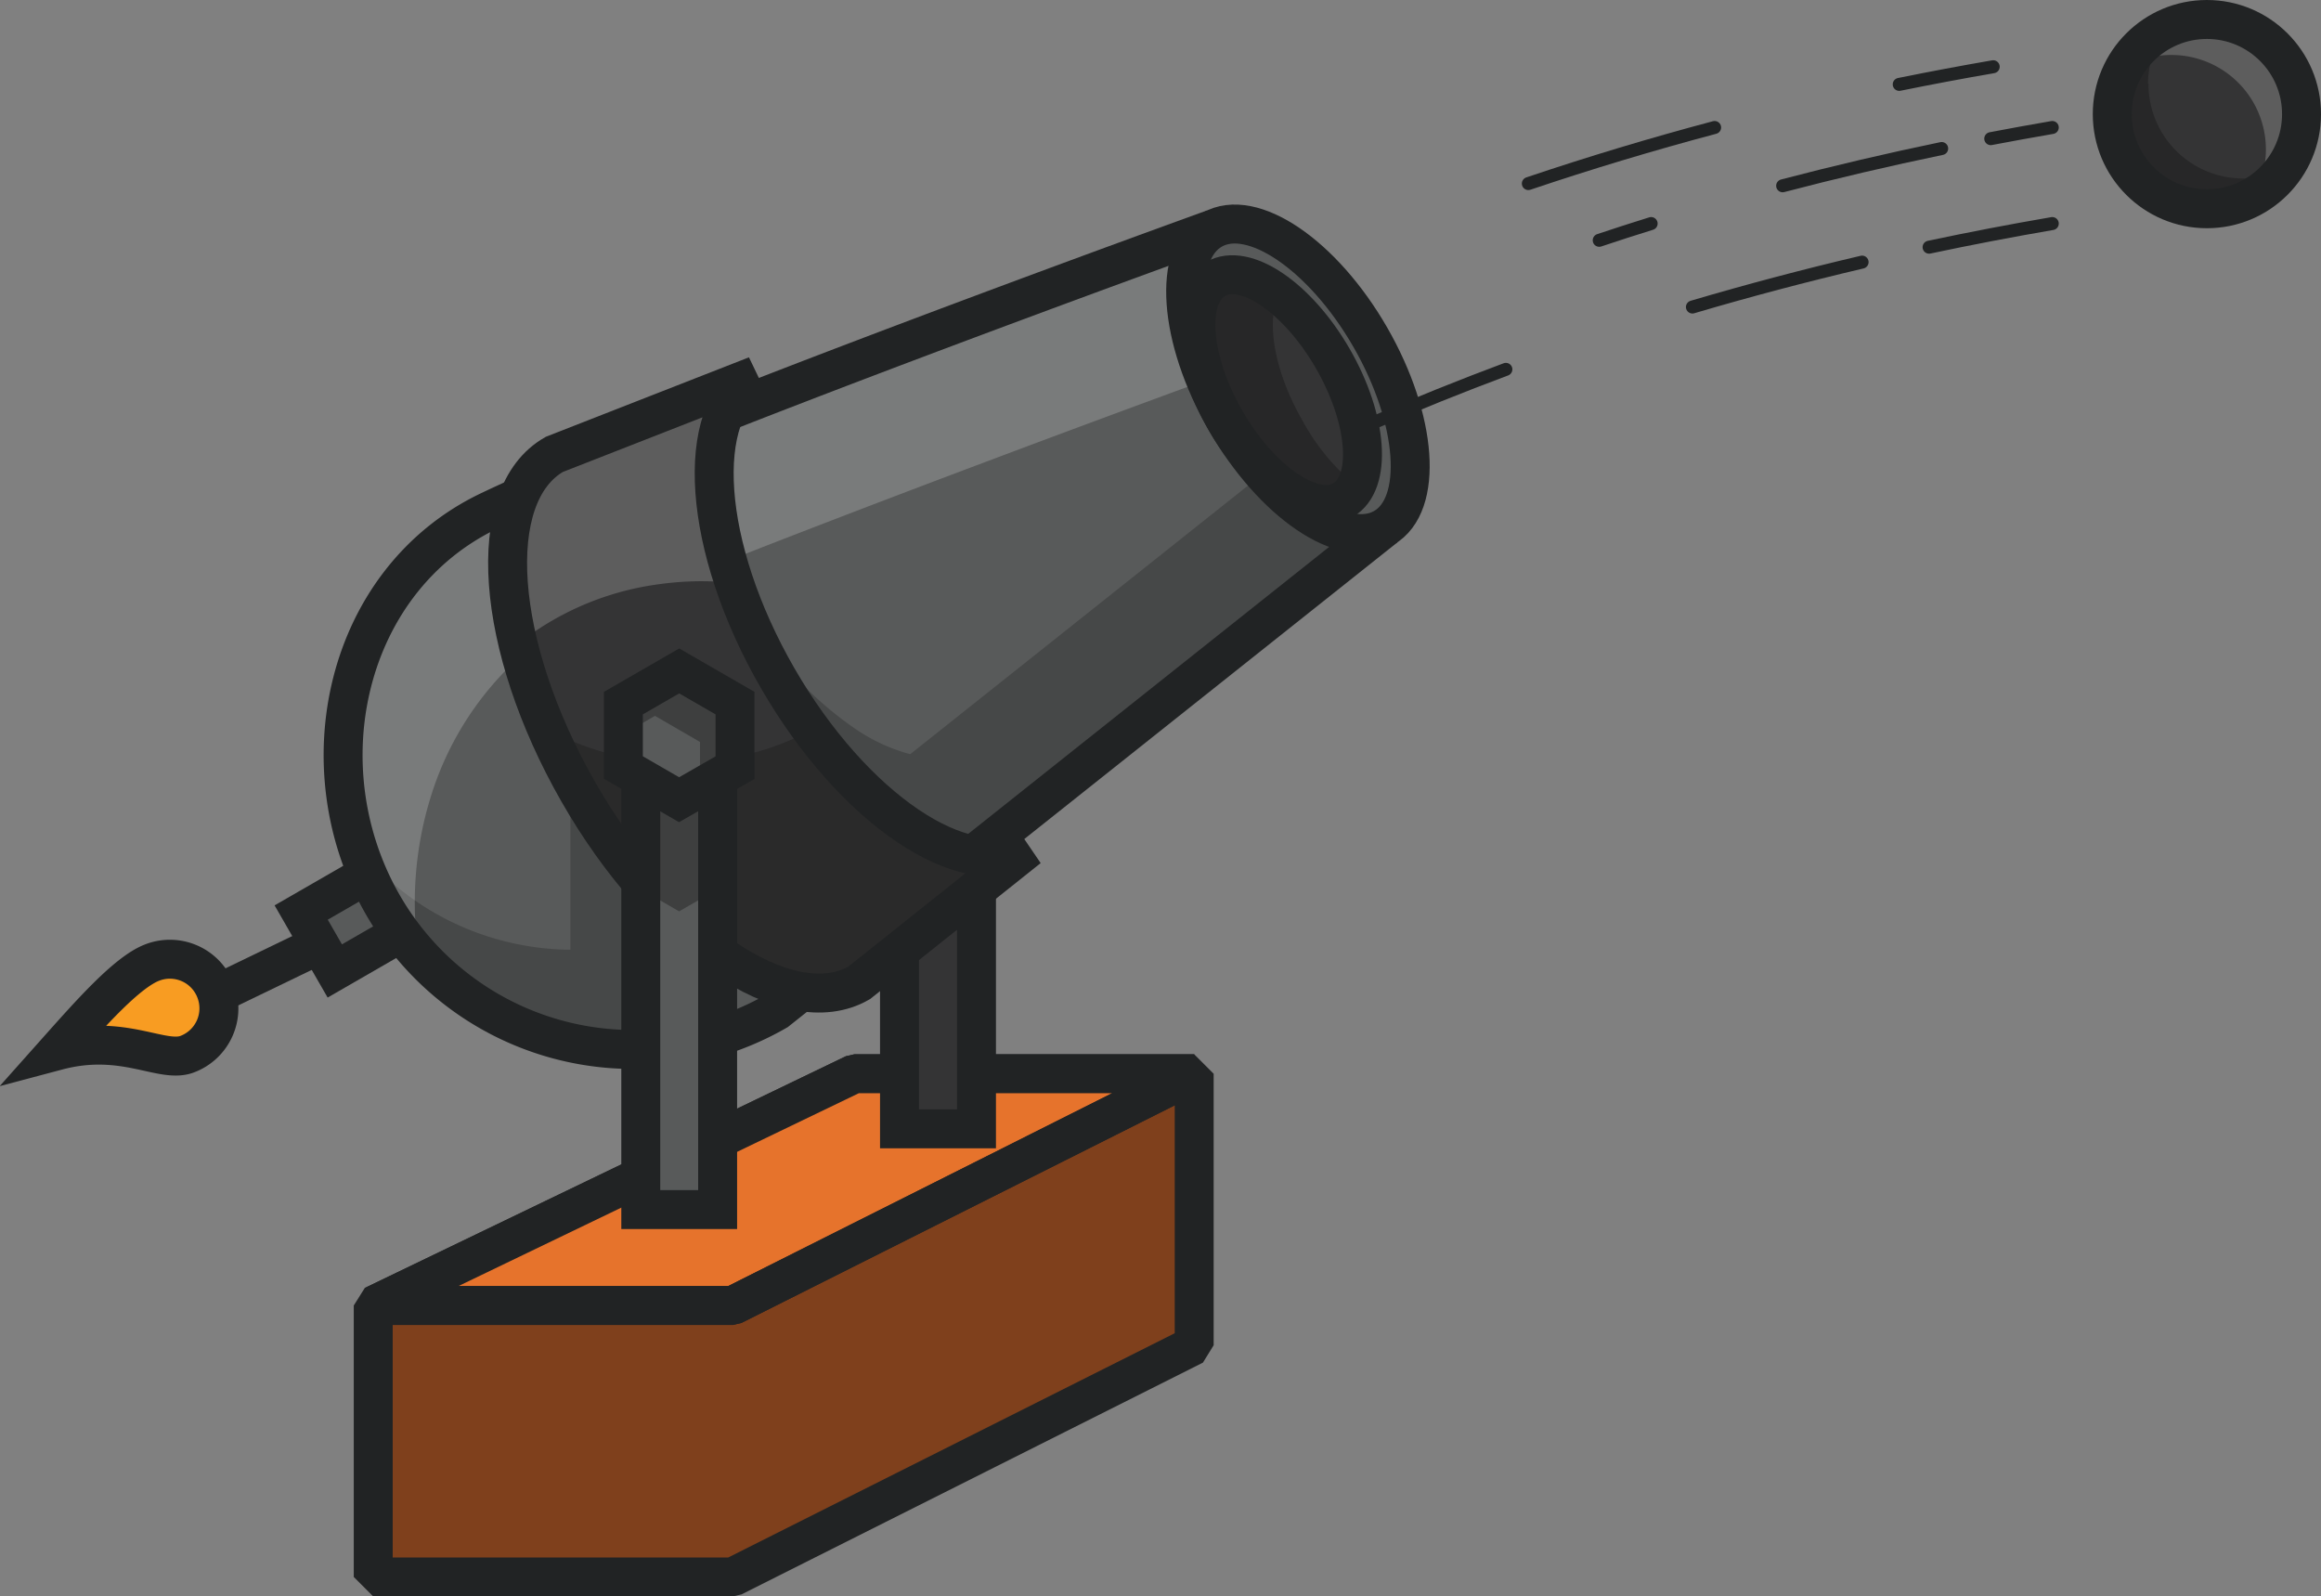 <svg xmlns="http://www.w3.org/2000/svg" viewBox="0 0 178.79 122.97">
  <rect x="0" y="0" width="178.79" height="122.97" fill="#808080" stroke="none"/>
  <title>section3_header-img</title>
  <g>
    <g>
      <polygon points="28.75 121.47 56.45 121.47 91.99 103.62 91.99 82.71 65.81 82.71 28.75 100.56 28.75 121.47" style="fill: #7f401c;stroke: #212324;stroke-linejoin: bevel;stroke-width: 3px"/>
      <polygon points="28.75 100.56 56.45 100.56 91.99 82.71 65.81 82.71 28.75 100.56" style="fill: #e6732c;stroke: #212324;stroke-linejoin: bevel;stroke-width: 3px"/>
    </g>
    <g>
      <polygon points="75.22 86.95 69.29 86.95 69.29 71.11 75.22 67.42 75.22 86.95" style="fill: #343435;stroke: #212324;stroke-miterlimit: 10;stroke-width: 3px"/>
      <polyline points="30.77 71.92 25.79 74.79 23.2 70.29 28.18 67.42" style="fill: #585a5a;stroke: #212324;stroke-miterlimit: 10;stroke-width: 3px"/>
      <ellipse cx="99.98" cy="29.17" rx="6.43" ry="13.25" transform="translate(-1.21 53.82) rotate(-29.95)" style="fill: #585a5a"/>
      <line x1="16.88" y1="76.49" x2="24.62" y2="72.75" style="fill: #343435;stroke: #212324;stroke-miterlimit: 10;stroke-width: 3px"/>
      <g>
        <path d="M93.49,17.62S51.15,32.89,37.65,39.37C26.59,44.68,23.37,59.08,29.5,69.71a22.21,22.21,0,0,0,30.34,8.16l46.89-37.28" style="fill: #585a5a"/>
        <g style="opacity: 0.2">
          <path d="M43.94,61.45l0-.09V73.15h-.43a21.56,21.56,0,0,1-4.91-.72,21.25,21.25,0,0,1-9.32-5.28,22.1,22.1,0,0,0,1.09,2.16,21.24,21.24,0,0,0,13,10,21.56,21.56,0,0,0,4.91.72h.43V68.19l-.1-.12A47.38,47.38,0,0,1,43.94,61.45Z"/>
          <path d="M103.16,41.61a15,15,0,0,1-6.43-4.68L70.12,58.09l-.2-.05a13.92,13.92,0,0,1-4.18-2,28.11,28.11,0,0,1-5.37-4.9l.35.64a34.09,34.09,0,0,0,9.76,11.11,13.92,13.92,0,0,0,4.18,2l.2.05,29.06-23.1Z"/>
          <path d="M43.9,61.34l0,0,0,.07Z"/>
        </g>
        <g style="opacity: 0.2">
          <path d="M33.15,61.48a24.06,24.06,0,0,1,6.33-10.36,26.1,26.1,0,0,1-1.27-11.6l.13-.79-.72.35A18.79,18.79,0,0,0,28,50.59a22.2,22.2,0,0,0,2,17.59,21.64,21.64,0,0,0,2,2.93A27.37,27.37,0,0,1,33.15,61.48Z" style="fill: #fff"/>
          <path d="M90.27,22.27a10.46,10.46,0,0,1,.22-3.2l.18-.75-.73.27c-5.81,2.12-20.71,7.59-33.57,12.63l-.18.07-.06.18c-1,2.82-.65,7,.76,11.4,12.5-4.9,26.49-10.1,35.4-13.37A21.16,21.16,0,0,1,90.27,22.27Z" style="fill: #fff"/>
        </g>
        <path d="M93.49,17.62S51.15,32.89,37.65,39.37C26.59,44.68,23.37,59.08,29.5,69.71a22.21,22.21,0,0,0,30.34,8.16l46.89-37.28" style="fill: none;stroke: #212324;stroke-miterlimit: 10;stroke-width: 3px"/>
        <ellipse cx="99.98" cy="29.17" rx="6.43" ry="13.25" transform="translate(-1.21 53.82) rotate(-29.95)" style="fill: none;stroke: #212324;stroke-miterlimit: 10;stroke-width: 3px"/>
      </g>
      <g>
        <path d="M66.18,75.71C60.72,78.85,51,72.28,44.55,61S37.24,38.11,42.7,35l15.54-6.08c-4.88,2.81-4.14,13.25,1.66,23.31S74.35,68.12,79.23,65.31Z" style="fill: #343435"/>
        <g style="opacity: 0.2">
          <path d="M74.81,66.6a14.61,14.61,0,0,1-5.58-2.46,32.22,32.22,0,0,1-7.53-7.5,21.49,21.49,0,0,1-4.46,1.55v1.29l-1.33.77V72.89l.18.12a12.53,12.53,0,0,0,6.73,2.53,5.52,5.52,0,0,0,2.72-.67l10.19-8.12Z"/>
          <path d="M47,58.07a21.49,21.49,0,0,1-3.91-1.42c.59,1.28,1.25,2.56,2,3.84s1.59,2.6,2.5,3.87l.75,1V60.25L47,59.47Z"/>
        </g>
        <g style="opacity: 0.2">
          <path d="M50.77,45a23.77,23.77,0,0,1,4.65-.19c-1.77-5.19-2.15-10.05-.9-13.44l.32-.87L42.64,35.24c-3.24,2-3.93,7.42-2.28,14A22.21,22.21,0,0,1,50.77,45Z" style="fill: #fff"/>
        </g>
        <path d="M66.18,75.71C60.72,78.85,51,72.28,44.55,61S37.24,38.11,42.7,35l15.54-6.08c-4.88,2.81-4.14,13.25,1.66,23.31S74.35,68.12,79.23,65.31Z" style="fill: none;stroke: #212324;stroke-miterlimit: 10;stroke-width: 3px"/>
      </g>
      <g>
        <rect x="49.36" y="56.41" width="5.93" height="36.75" style="fill: #585a5a"/>
        <polygon points="52.32 51.68 48.02 54.16 48.02 59.12 52.31 61.6 56.62 59.13 56.62 54.16 52.32 51.68" style="fill: #585a5a"/>
        <polygon points="52.32 52.64 48.85 54.63 48.85 56.07 50.45 55.14 53.92 57.15 53.92 59.72 55.78 58.65 55.79 54.64 52.32 52.64" style="opacity: 0.3"/>
        <polygon points="50.19 61.33 50.19 68.97 52.31 70.2 54.45 68.97 54.45 61.33 52.31 62.56 50.19 61.33" style="opacity: 0.3"/>
        <polyline points="55.28 60.52 55.28 93.17 49.36 93.17 49.36 60.52" style="fill: none;stroke: #212324;stroke-miterlimit: 10;stroke-width: 3px"/>
        <polygon points="52.32 51.68 48.02 54.16 48.02 59.12 52.31 61.6 56.62 59.13 56.62 54.16 52.32 51.68" style="fill: none;stroke: #212324;stroke-miterlimit: 10;stroke-width: 3px"/>
      </g>
    </g>
    <g>
      <ellipse cx="98.54" cy="30" rx="4.77" ry="9.83" transform="translate(-1.82 53.21) rotate(-29.95)" style="fill: #343435"/>
      <path d="M100.33,32.39c-2.22-3.85-2.85-7.82-1.75-9.85-1.75-1.28-3.46-1.74-4.68-1-2.28,1.32-1.94,6.19.77,10.9s6.76,7.45,9,6.13a2.59,2.59,0,0,0,1-1A16.73,16.73,0,0,1,100.33,32.39Z" style="opacity: 0.25"/>
      <ellipse cx="98.54" cy="30" rx="4.77" ry="9.83" transform="translate(-1.82 53.21) rotate(-29.95)" style="fill: none;stroke: #212324;stroke-miterlimit: 10;stroke-width: 3px"/>
    </g>
    <g>
      <circle cx="170" cy="8.79" r="7.29" style="fill: #343435"/>
      <g>
        <path d="M177.29,8.79a7.29,7.29,0,0,0-13.63-3.6,7.28,7.28,0,0,1,9.93,9.93A7.28,7.28,0,0,0,177.29,8.79Z" style="fill: #fff;opacity: 0.2"/>
        <path d="M165.46,6.46a7.25,7.25,0,0,1,1-3.6,7.29,7.29,0,1,0,9.93,9.93,7.28,7.28,0,0,1-10.89-6.34Z" style="opacity: 0.25"/>
      </g>
      <circle cx="170" cy="8.79" r="7.29" style="fill: none;stroke: #212324;stroke-miterlimit: 10;stroke-width: 3px"/>
    </g>
    <path d="M16.62,76.34a3.77,3.77,0,0,1-2.2,4.86c-1.95.74-4.92-1.62-10-.27,2.54-2.85,5.36-6.05,7.31-6.79A3.77,3.77,0,0,1,16.62,76.34Z" style="fill: #f89c22;stroke: #212324;stroke-miterlimit: 10;stroke-width: 3px"/>
    <path d="M132.08,9.82q-7.26,1.93-14.35,4.32" style="fill: none;stroke: #212324;stroke-linecap: round;stroke-miterlimit: 10"/>
    <path d="M153.54,5.14q-3.64.63-7.24,1.36" style="fill: none;stroke: #212324;stroke-linecap: round;stroke-miterlimit: 10"/>
    <path d="M127.19,17.22q-2,.62-4,1.29" style="fill: none;stroke: #212324;stroke-linecap: round;stroke-miterlimit: 10"/>
    <path d="M149.57,11.44q-6.18,1.28-12.25,2.87" style="fill: none;stroke: #212324;stroke-linecap: round;stroke-miterlimit: 10"/>
    <path d="M158.09,9.82q-2.38.41-4.74.86" style="fill: none;stroke: #212324;stroke-linecap: round;stroke-miterlimit: 10"/>
    <path d="M116,28.45q-5.15,1.92-10.2,4.11" style="fill: none;stroke: #212324;stroke-linecap: round;stroke-miterlimit: 10"/>
    <path d="M143.44,20.19q-6.6,1.55-13.07,3.46" style="fill: none;stroke: #212324;stroke-linecap: round;stroke-miterlimit: 10"/>
    <path d="M158.09,17.22q-4.77.82-9.49,1.82" style="fill: none;stroke: #212324;stroke-linecap: round;stroke-miterlimit: 10"/>
    <polyline points="28.75 100.56 56.45 100.56 91.99 82.71" style="fill: none;stroke: #212324;stroke-linejoin: bevel;stroke-width: 3px"/>
  </g>
</svg>
